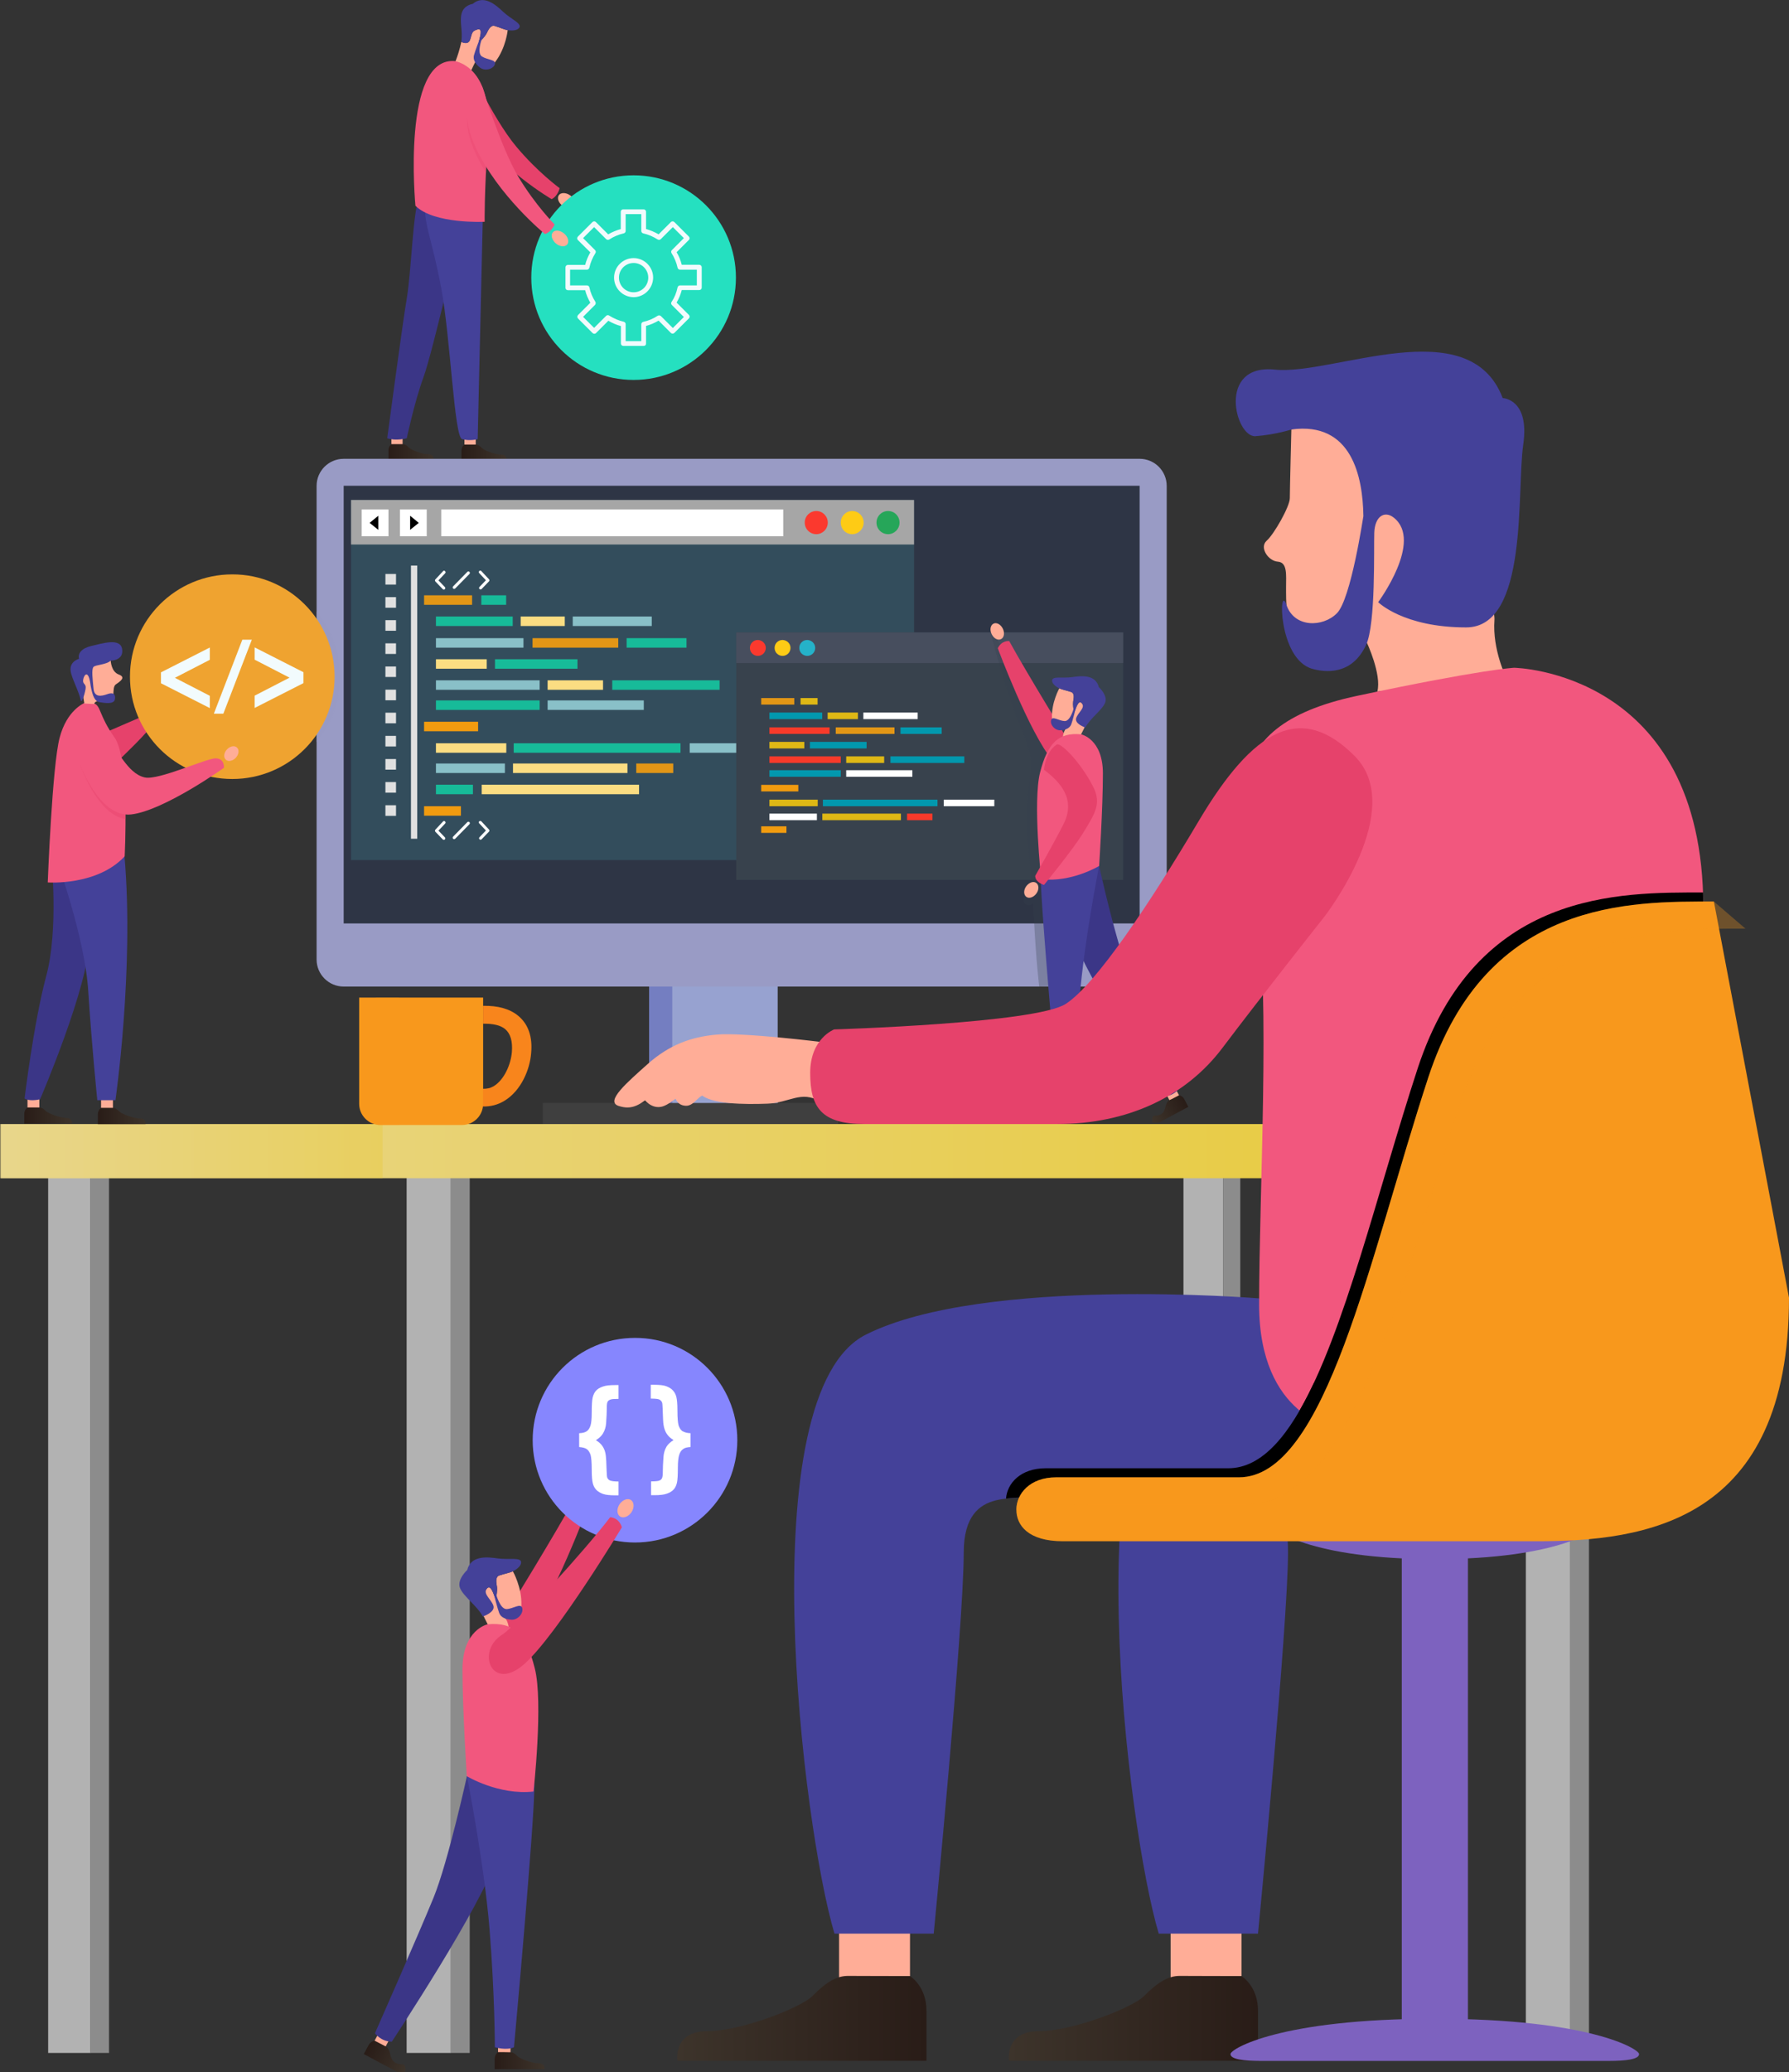 <svg width="425" height="492" viewBox="0 0 425 492" fill="none" xmlns="http://www.w3.org/2000/svg">
<rect x="0" y="0" width="425" height="492" fill="#333333" stroke="none"/>
<g clip-path="url(#clip0_26227_51546)">
<path d="M110.329 103.603V106.553H113.015V103.438L110.329 103.603Z" fill="#FFAD97"/>
<path d="M110.329 105.559C110.329 105.559 109.633 105.99 109.633 107.05C109.633 108.111 109.633 109.204 109.633 109.204H120.311C120.311 109.204 120.51 107.945 119.051 107.945C117.592 107.945 115.005 106.918 114.541 106.42C113.911 105.791 113.48 105.559 113.015 105.559C112.518 105.559 110.329 105.559 110.329 105.559Z" fill="url(#paint0_linear_26227_51546)"/>
<path d="M92.985 103.471V106.454H95.638V103.338L92.985 103.471Z" fill="#FFAD97"/>
<path d="M92.986 105.459C92.986 105.459 92.289 105.89 92.289 106.951C92.289 108.011 92.289 109.105 92.289 109.105H102.967C102.967 109.105 103.166 107.846 101.707 107.846C100.248 107.846 97.661 106.818 97.197 106.321C96.567 105.691 96.136 105.459 95.672 105.459C95.174 105.459 92.986 105.459 92.986 105.459Z" fill="url(#paint1_linear_26227_51546)"/>
<path d="M216.181 458.261V474.7H199.335V457.399L216.181 458.261Z" fill="#FFAD97"/>
<path d="M216.181 469.198C216.181 469.198 220.094 471.584 220.094 477.417C220.094 483.25 220.094 489.315 220.094 489.315H160.934C160.934 489.315 159.84 482.289 167.964 482.289C176.089 482.289 190.348 476.655 193.001 473.937C196.417 470.491 198.838 469.165 201.458 469.165C204.044 469.198 216.181 469.198 216.181 469.198Z" fill="url(#paint2_linear_26227_51546)"/>
<path d="M107.079 278.132H96.6V487.459H107.079V278.132Z" fill="#B2B2B2"/>
<path d="M111.589 278.132H107.079V487.459H111.589V278.132Z" fill="#8C8C8C"/>
<path d="M372.969 278.132H362.49V487.459H372.969V278.132Z" fill="#B2B2B2"/>
<path d="M377.48 278.132H372.97V487.459H377.48V278.132Z" fill="#8C8C8C"/>
<path d="M290.562 277.9H281.145V311.374H290.562V277.9Z" fill="#B2B2B2"/>
<path d="M294.641 277.9H290.562V311.374H294.641V277.9Z" fill="#8C8C8C"/>
<path d="M21.522 278.132H11.44V487.459H21.522V278.132Z" fill="#B2B2B2"/>
<path d="M25.899 278.132H21.521V487.459H25.899V278.132Z" fill="#8C8C8C"/>
<path d="M301.805 266.896H0.199V279.756H301.805V266.896Z" fill="url(#paint3_linear_26227_51546)"/>
<path opacity="0.5" d="M90.896 266.896H0V279.756H90.896V266.896Z" fill="url(#paint4_linear_26227_51546)"/>
<path d="M348.728 358.966H333.01V481.925H348.728V358.966Z" fill="#7D62BF"/>
<path opacity="0.3" d="M344.948 358.966H341.798V481.925H344.948V358.966Z" fill="#7D62BF"/>
<path d="M184.744 231.832H159.574V262.621H184.744V231.832Z" fill="#97A2D0"/>
<path d="M159.707 231.832H154.202V262.621H159.707V231.832Z" fill="#747EC1"/>
<path d="M294.94 458.261V474.7H278.094V457.399L294.94 458.261Z" fill="#FFAD97"/>
<path d="M294.94 469.198C294.94 469.198 298.853 471.584 298.853 477.417C298.853 483.25 298.853 489.316 298.853 489.316H239.693C239.693 489.316 238.632 482.289 246.756 482.289C254.881 482.289 269.141 476.655 271.793 473.937C275.209 470.491 277.663 469.165 280.25 469.165C282.803 469.198 294.94 469.198 294.94 469.198Z" fill="url(#paint5_linear_26227_51546)"/>
<path d="M282.77 316.875C254.914 330.795 267.781 434.133 275.276 459.123C287.413 459.123 298.854 459.123 298.854 459.123C298.854 459.123 305.983 385.778 305.983 368.644C305.983 340.075 282.77 316.875 282.77 316.875Z" fill="#444199"/>
<path d="M299.118 308.291C299.118 308.291 233.591 302.922 205.735 316.875C177.879 330.795 190.746 434.133 198.241 459.123C210.378 459.123 221.818 459.123 221.818 459.123C221.818 459.123 228.948 385.778 228.948 368.644C228.948 351.509 243.407 357.408 246.093 354.724C248.779 352.039 303.761 359.894 312.88 347.234C321.967 334.507 299.118 308.291 299.118 308.291Z" fill="#444199"/>
<path d="M306.779 101.946C306.779 101.946 306.414 116.33 306.414 118.285C306.414 120.241 302.7 126.803 300.91 128.394C299.119 129.985 301.274 133.2 303.563 133.365C305.884 133.531 305.519 136.547 305.519 139.397C305.519 145.429 305.154 164.42 324.687 152.522C324.687 152.522 328.268 160.111 327.207 164.188L357.881 161.039C357.881 161.039 354.499 154.311 355.029 147.219C355.593 140.093 331.02 93.893 306.779 101.946Z" fill="#FFAD97"/>
<path d="M302.866 87.761C316.694 89.186 349.027 73.576 356.986 94.522C356.986 94.522 363.452 94.688 361.861 105.592C360.269 116.496 363.187 148.975 348.298 148.975C333.375 148.975 327.406 142.977 327.406 142.977C327.406 142.977 338.183 128.46 331.087 122.892C328.898 121.169 326.61 122.627 326.477 126.472C326.344 130.316 326.842 148.081 324.554 153.085C321.072 160.642 314.439 159.548 311.786 158.819C303.529 156.532 303.761 138.138 305.618 143.639C307.476 149.108 314.24 148.975 317.59 145.628C320.972 142.247 323.857 122.561 323.891 122.561C323.758 113.148 321.105 100.024 306.779 101.979C306.779 101.979 303.065 103.206 298.257 103.57C293.448 103.902 289.038 86.336 302.866 87.761Z" fill="#444199"/>
<path d="M404.639 215.492C404.639 271.702 395.519 339.18 395.519 339.18H317.324C317.324 339.18 299.118 336.496 299.118 309.75C299.118 282.97 301.804 236.936 298.587 214.995C295.371 193.055 286.915 172.739 322.431 165.215C352.21 158.885 359.704 158.554 359.704 158.554C359.704 158.554 404.639 159.283 404.639 215.492Z" fill="#F2577E"/>
<path d="M199.103 261.892H128.933V266.896H199.103V261.892Z" fill="#3F3F3F"/>
<path d="M277.132 227.821C277.132 231.368 274.247 234.251 270.699 234.251H81.644C78.096 234.251 75.211 231.368 75.211 227.821V115.369C75.211 111.823 78.096 108.939 81.644 108.939H270.732C274.28 108.939 277.166 111.823 277.166 115.369V227.821H277.132Z" fill="#999BC5"/>
<path d="M81.644 115.336C81.644 125.444 81.644 209.162 81.644 219.271C93.317 219.271 259.059 219.271 270.732 219.271C270.732 209.162 270.732 125.444 270.732 115.336C259.059 115.336 93.284 115.336 81.644 115.336Z" fill="#2E3545"/>
<path d="M246.093 354.691C248.779 352.006 303.761 359.861 312.88 347.2C316.462 342.229 315.102 335.137 312.118 328.409C306.381 340.638 299.881 348.626 291.789 348.626H248.414C242.445 348.626 239.261 352.205 238.996 355.818C242.113 355.453 245.032 355.751 246.093 354.691Z" fill="black"/>
<path d="M404.573 211.913C384.908 211.913 350.718 211.25 336.79 253.672C327.273 282.738 319.38 316.511 308.735 334.905C313.113 338.517 317.324 339.147 317.324 339.147H395.519C395.519 339.147 404.639 271.702 404.639 215.459" fill="black"/>
<path d="M195.356 247.442C195.356 247.442 176.619 245.122 170.352 245.652C164.084 246.182 158.911 248.171 153.904 252.612C148.896 257.086 143.723 261.527 146.94 262.588C150.156 263.648 152.113 262.422 155.495 259.373C158.878 256.357 164.25 257.219 166.406 259.738C168.561 262.223 177.117 262.256 182.29 262.058C187.463 261.892 190.315 258.843 194.792 261.527C199.302 264.212 195.356 247.442 195.356 247.442Z" fill="#FFAD97"/>
<path d="M153.009 260.997C153.009 260.997 154.733 263.416 157.286 262.754C159.84 262.091 163.587 257.616 165.842 258.213C168.13 258.81 166.638 256.755 166.638 256.755C166.638 256.755 159.541 256.688 159.276 256.688C159.011 256.655 152.81 258.511 153.009 260.997Z" fill="#FFAD97"/>
<path d="M160.37 260.467C160.37 260.467 160.702 262.422 162.857 262.555C165.013 262.687 165.941 259.738 167.732 260.003C169.523 260.268 169.689 258.942 169.689 258.942L165.477 257.318C165.444 257.318 161.896 258.975 160.37 260.467Z" fill="#FFAD97"/>
<path d="M341.002 479.34H340.703C304.259 479.34 292.32 486.465 292.32 487.725C292.32 488.984 295.537 489.349 299.483 489.349H382.222C386.168 489.349 389.385 488.984 389.385 487.725C389.385 486.498 377.446 479.34 341.002 479.34Z" fill="#7D62BF"/>
<path d="M340.736 370.201H340.968C370.35 370.201 380 363.076 380 361.816C380 360.557 377.38 360.192 374.23 360.192H307.475C304.292 360.192 301.705 360.557 301.705 361.816C301.705 363.076 311.355 370.201 340.736 370.201Z" fill="#7D62BF"/>
<path d="M407.159 214.067C387.494 214.067 353.238 213.371 339.31 255.827C325.382 298.315 315.036 350.78 294.31 350.78C273.584 350.78 257.169 350.78 250.901 350.78C244.667 350.78 241.45 354.691 241.45 358.469C241.45 362.214 244.302 365.959 252.526 365.959C260.75 365.959 339.31 365.959 365.011 365.959C390.711 365.959 425 361.485 425 308.126" fill="#F8981C"/>
<path opacity="0.3" d="M407.159 214.067C387.494 214.067 353.238 213.371 339.31 255.827C325.382 298.315 315.036 350.78 294.31 350.78H250.901C244.667 350.78 241.45 354.691 241.45 358.469C244.037 356.845 243.009 357.21 258.429 357.21H296.034C321.569 357.21 332.877 304.745 346.805 262.256C360.733 219.768 395.022 220.497 414.654 220.497" fill="#F8981C"/>
<path d="M217.142 118.716H83.401V204.224H217.142V118.716Z" fill="#334D5C"/>
<path d="M217.142 118.716H83.401V129.289H217.142V118.716Z" fill="#A6A6A6"/>
<path d="M92.289 120.97H85.922V127.333H92.289V120.97Z" fill="white"/>
<path d="M186.07 120.97H104.824V127.333H186.07V120.97Z" fill="white"/>
<path d="M89.868 125.809L87.811 124.152L89.868 122.461V125.809Z" fill="black"/>
<path d="M101.375 120.97H95.008V127.333H101.375V120.97Z" fill="white"/>
<path d="M97.429 125.809L99.485 124.152L97.429 122.461V125.809Z" fill="black"/>
<path d="M196.648 124.085C196.648 125.61 195.421 126.836 193.929 126.836C192.404 126.836 191.177 125.61 191.177 124.085C191.177 122.561 192.404 121.335 193.929 121.335C195.421 121.335 196.648 122.561 196.648 124.085Z" fill="#FB392E"/>
<path d="M205.171 124.085C205.171 125.61 203.944 126.836 202.452 126.836C200.926 126.836 199.732 125.61 199.732 124.085C199.732 122.561 200.959 121.335 202.452 121.335C203.944 121.335 205.171 122.561 205.171 124.085Z" fill="#FECB15"/>
<path d="M213.693 124.085C213.693 125.61 212.466 126.836 210.974 126.836C209.449 126.836 208.222 125.61 208.222 124.085C208.222 122.561 209.449 121.335 210.974 121.335C212.5 121.335 213.693 122.561 213.693 124.085Z" fill="#26A659"/>
<path d="M99.12 134.293H97.628V199.153H99.12V134.293Z" fill="#E0E0E0"/>
<path d="M94.08 136.282H91.56V138.801H94.08V136.282Z" fill="#E0E0E0"/>
<path d="M94.08 141.784H91.56V144.302H94.08V141.784Z" fill="#E0E0E0"/>
<path d="M94.08 147.252H91.56V149.771H94.08V147.252Z" fill="#E0E0E0"/>
<path d="M94.08 152.754H91.56V155.272H94.08V152.754Z" fill="#E0E0E0"/>
<path d="M94.08 158.255H91.56V160.741H94.08V158.255Z" fill="#E0E0E0"/>
<path d="M94.08 163.757H91.56V166.276H94.08V163.757Z" fill="#E0E0E0"/>
<path d="M94.08 169.225H91.56V171.744H94.08V169.225Z" fill="#E0E0E0"/>
<path d="M94.08 174.727H91.56V177.246H94.08V174.727Z" fill="#E0E0E0"/>
<path d="M94.08 180.229H91.56V182.748H94.08V180.229Z" fill="#E0E0E0"/>
<path d="M94.08 185.697H91.56V188.216H94.08V185.697Z" fill="#E0E0E0"/>
<path d="M94.08 191.199H91.56V193.718H94.08V191.199Z" fill="#E0E0E0"/>
<path d="M105.254 135.619L103.431 137.574C103.298 137.707 103.298 137.906 103.431 138.072L105.188 139.894C105.321 140.027 105.553 140.027 105.686 139.894C105.752 139.828 105.785 139.729 105.785 139.629C105.785 139.53 105.752 139.464 105.686 139.397C105.686 139.397 104.525 138.171 104.16 137.806C104.525 137.442 105.752 136.116 105.752 136.116C105.818 136.05 105.851 135.95 105.851 135.884C105.851 135.785 105.818 135.685 105.719 135.619C105.586 135.453 105.387 135.453 105.254 135.619Z" fill="white"/>
<path d="M113.844 135.586C113.777 135.652 113.744 135.752 113.744 135.851C113.744 135.917 113.777 136.017 113.844 136.083C113.844 136.083 115.104 137.409 115.435 137.773C115.071 138.138 113.91 139.364 113.91 139.364C113.844 139.43 113.81 139.53 113.81 139.596C113.81 139.696 113.844 139.795 113.91 139.861C114.043 139.994 114.275 139.994 114.407 139.861L116.165 138.038C116.298 137.906 116.298 137.674 116.165 137.541L114.341 135.586C114.208 135.453 114.009 135.453 113.844 135.586Z" fill="white"/>
<path d="M111.025 135.785L107.642 139.232C107.51 139.364 107.51 139.596 107.642 139.729C107.775 139.861 108.007 139.861 108.14 139.729L111.522 136.282C111.655 136.149 111.655 135.917 111.522 135.785C111.39 135.652 111.158 135.652 111.025 135.785Z" fill="white"/>
<path d="M105.254 195.043L103.431 196.999C103.298 197.131 103.298 197.363 103.431 197.496L105.188 199.319C105.321 199.451 105.553 199.451 105.686 199.319C105.752 199.253 105.785 199.153 105.785 199.054C105.785 198.954 105.752 198.888 105.686 198.822C105.686 198.822 104.525 197.595 104.16 197.231C104.525 196.866 105.752 195.541 105.752 195.541C105.818 195.474 105.851 195.375 105.851 195.309C105.851 195.209 105.818 195.11 105.719 195.043C105.586 194.878 105.387 194.911 105.254 195.043Z" fill="white"/>
<path d="M113.844 195.01C113.777 195.077 113.744 195.176 113.744 195.275C113.744 195.375 113.777 195.441 113.844 195.507C113.844 195.507 115.104 196.833 115.435 197.198C115.071 197.562 113.91 198.789 113.91 198.789C113.844 198.855 113.81 198.954 113.81 199.021C113.81 199.12 113.844 199.186 113.91 199.286C114.043 199.418 114.275 199.418 114.407 199.286L116.165 197.463C116.298 197.33 116.298 197.131 116.165 196.966L114.341 195.01C114.208 194.911 114.009 194.878 113.844 195.01Z" fill="white"/>
<path d="M111.025 195.209L107.642 198.656C107.51 198.789 107.51 199.021 107.642 199.153C107.775 199.286 108.007 199.286 108.14 199.153L111.522 195.706C111.655 195.574 111.655 195.342 111.522 195.209C111.39 195.077 111.158 195.077 111.025 195.209Z" fill="white"/>
<path d="M112.153 141.353H100.745V143.606H112.153V141.353Z" fill="#E29616"/>
<path d="M113.579 171.38H100.745V173.633H113.579V171.38Z" fill="#F19B0F"/>
<path d="M109.5 191.431H100.745V193.685H109.5V191.431Z" fill="#F19B0F"/>
<path d="M121.802 146.39H103.563V148.644H121.802V146.39Z" fill="#17BB99"/>
<path d="M120.277 176.484H103.563V178.737H120.277V176.484Z" fill="#FBDD82"/>
<path d="M119.945 181.289H103.563V183.543H119.945V181.289Z" fill="#89C0C8"/>
<path d="M112.351 186.327H103.563V188.581H112.351V186.327Z" fill="#17BB99"/>
<path d="M151.814 186.327H114.44V188.581H151.814V186.327Z" fill="#FBDD82"/>
<path d="M149.062 181.289H121.869V183.543H149.062V181.289Z" fill="#FBDD82"/>
<path d="M159.938 181.289H151.15V183.543H159.938V181.289Z" fill="#E29616"/>
<path d="M181.295 176.484H163.852V178.737H181.295V176.484Z" fill="#89C0C8"/>
<path d="M161.663 176.484H122.035V178.737H161.663V176.484Z" fill="#17BB99"/>
<path d="M134.171 146.39H123.692V148.644H134.171V146.39Z" fill="#FBDD82"/>
<path d="M115.634 156.532H103.563V158.786H115.634V156.532Z" fill="#FBDD82"/>
<path d="M137.189 156.532H117.591V158.786H137.189V156.532Z" fill="#17BB99"/>
<path d="M154.832 146.39H136.062V148.644H154.832V146.39Z" fill="#89C0C8"/>
<path d="M124.356 151.527H103.563V153.781H124.356V151.527Z" fill="#89C0C8"/>
<path d="M146.873 151.527H126.512V153.781H146.873V151.527Z" fill="#E29616"/>
<path d="M163.089 151.527H148.862V153.781H163.089V151.527Z" fill="#17BB99"/>
<path d="M128.203 161.536H103.563V163.79H128.203V161.536Z" fill="#89C0C8"/>
<path d="M143.258 161.536H130.093V163.79H143.258V161.536Z" fill="#FBDD82"/>
<path d="M128.203 166.309H103.563V168.563H128.203V166.309Z" fill="#17BB99"/>
<path d="M152.941 166.309H130.093V168.563H152.941V166.309Z" fill="#89C0C8"/>
<path d="M170.949 161.536H145.447V163.79H170.949V161.536Z" fill="#17BB99"/>
<path d="M120.244 141.353H114.341V143.606H120.244V141.353Z" fill="#17BB99"/>
<path d="M266.819 150.169H174.895V208.93H266.819V150.169Z" fill="#38424D"/>
<path d="M266.819 150.169H174.895V157.427H266.819V150.169Z" fill="#474E5E"/>
<path d="M181.925 153.847C181.925 154.875 181.096 155.737 180.035 155.737C179.007 155.737 178.145 154.908 178.145 153.847C178.145 152.787 179.007 151.958 180.035 151.958C181.096 151.991 181.925 152.82 181.925 153.847Z" fill="#FB392E"/>
<path d="M187.794 153.847C187.794 154.875 186.965 155.737 185.904 155.737C184.876 155.737 184.014 154.908 184.014 153.847C184.014 152.787 184.843 151.958 185.904 151.958C186.965 151.991 187.794 152.82 187.794 153.847Z" fill="#FECB15"/>
<path d="M193.664 153.847C193.664 154.875 192.835 155.737 191.774 155.737C190.746 155.737 189.884 154.908 189.884 153.847C189.884 152.787 190.713 151.958 191.774 151.958C192.835 151.991 193.664 152.82 193.664 153.847Z" fill="#25B2C9"/>
<path d="M188.689 165.745H180.83V167.303H188.689V165.745Z" fill="#E29616"/>
<path d="M189.651 186.36H180.83V187.918H189.651V186.36Z" fill="#F19B0F"/>
<path d="M186.832 196.203H180.83V197.761H186.832V196.203Z" fill="#F19B0F"/>
<path d="M195.322 169.192H182.787V170.75H195.322V169.192Z" fill="#0298AE"/>
<path d="M194.261 189.873H182.787V191.431H194.261V189.873Z" fill="#DFB815"/>
<path d="M194.062 193.188H182.787V194.745H194.062V193.188Z" fill="white"/>
<path d="M214.025 193.188H195.355V194.745H214.025V193.188Z" fill="#DFB815"/>
<path d="M221.52 193.188H215.484V194.745H221.52V193.188Z" fill="#F9392A"/>
<path d="M236.211 189.873H224.206V191.431H236.211V189.873Z" fill="white"/>
<path d="M222.714 189.873H195.488V191.431H222.714V189.873Z" fill="#0298AE"/>
<path d="M203.811 169.192H196.615V170.75H203.811V169.192Z" fill="#DFB815"/>
<path d="M191.078 176.152H182.787V177.71H191.078V176.152Z" fill="#DFB815"/>
<path d="M205.868 176.152H192.404V177.71H205.868V176.152Z" fill="#0298AE"/>
<path d="M218.004 169.192H205.104V170.75H218.004V169.192Z" fill="white"/>
<path d="M197.08 172.705H182.787V174.263H197.08V172.705Z" fill="#F83A2A"/>
<path d="M212.5 172.705H198.539V174.263H212.5V172.705Z" fill="#E29616"/>
<path d="M223.708 172.705H213.926V174.263H223.708V172.705Z" fill="#0298AE"/>
<path d="M199.733 179.599H182.787V181.157H199.733V179.599Z" fill="#F83A2A"/>
<path d="M210.046 179.599H201.026V181.157H210.046V179.599Z" fill="#DFB815"/>
<path d="M199.733 182.88H182.787V184.438H199.733V182.88Z" fill="#0298AE"/>
<path d="M216.745 182.88H201.026V184.438H216.745V182.88Z" fill="white"/>
<path d="M229.081 179.599H211.538V181.157H229.081V179.599Z" fill="#0298AE"/>
<path d="M194.227 165.745H190.182V167.303H194.227V165.745Z" fill="#DFB815"/>
<path d="M114.773 262.091C114.773 264.875 112.518 267.128 109.732 267.128H90.366C87.58 267.128 85.325 264.842 85.325 262.091V236.869H114.773V262.091Z" fill="#F8981C"/>
<path d="M123.129 241.211C121.139 239.554 118.321 238.758 114.772 238.825V243.067C117.127 243.034 118.918 243.431 120.012 244.359C121.272 245.42 121.803 247.243 121.604 249.795C121.371 252.645 119.846 256.324 117.326 257.882C116.497 258.379 115.668 258.578 114.739 258.544V262.124C114.739 262.323 114.706 262.521 114.673 262.72C116.53 262.787 118.321 262.323 119.912 261.328C123.825 258.909 125.881 253.938 126.18 250.06C126.545 246.149 125.484 243.166 123.129 241.211Z" fill="#F8851C"/>
<path opacity="0.3" d="M114.772 238.825V243.067C115.303 243.067 115.767 243.067 116.231 243.1V238.891C115.767 238.858 115.303 238.825 114.772 238.825ZM114.772 262.091C114.772 262.29 114.739 262.488 114.706 262.687C115.203 262.687 115.701 262.687 116.165 262.621C116.198 262.455 116.231 262.256 116.231 262.091V258.312C115.767 258.445 115.27 258.511 114.772 258.478V262.091Z" fill="#F8851C"/>
<path opacity="0.3" d="M89.338 267.029C89.669 267.095 90.001 267.128 90.366 267.128H94.81V236.869H89.338V267.029Z" fill="#F8981C"/>
<path d="M114.606 22.04C116.662 25.951 119.713 31.32 122.664 34.833C127.738 40.898 132.944 44.676 132.944 44.676C132.944 44.676 132.58 46.499 131.054 47.294C131.054 47.294 118.552 40.003 111.522 29.431C104.459 18.891 113.114 19.223 114.606 22.04Z" fill="#E6426B"/>
<path d="M110.097 51.835C110.097 51.835 102.801 83.585 100.612 89.551C98.424 95.517 96.633 104.067 96.633 104.067C96.633 104.067 94.146 104.763 91.99 104.067C91.99 104.067 95.538 77.355 96.633 70.859C97.727 64.329 98.125 50.078 99.485 47.361C100.878 44.643 110.097 51.835 110.097 51.835Z" fill="#3B3687"/>
<path d="M114.673 52.663L113.479 104.266C113.479 104.266 111.656 104.797 109.765 104.266C107.908 103.736 107.013 80.072 104.791 68.24C102.536 56.442 100.911 53.989 100.911 48.686C100.944 43.417 114.673 52.663 114.673 52.663Z" fill="#444199"/>
<path d="M117.691 14.649C120.211 11.335 120.609 7.159 120.609 7.159C119.946 7.093 118.553 6.463 117.525 6.165C116.497 5.866 115.933 7.291 115.601 7.921C115.27 8.584 114.175 9.877 113.777 9.843C113.91 9.015 114.872 6.562 113.413 6.993C111.954 7.424 112.186 7.954 111.688 9.413C111.191 10.838 109.599 9.943 109.599 9.943C108.803 13.588 107.643 15.842 107.643 15.842C107.643 15.842 110.296 20.515 111.489 17.731C112.086 16.339 112.982 14.55 112.982 14.55C114.772 16.903 116.298 16.439 117.691 14.649Z" fill="#FFAD97"/>
<path d="M120.642 7.159C120.642 7.159 122.698 7.557 123.361 6.562C124.024 5.568 121.372 4.541 119.548 2.817C117.724 1.094 114.938 -1.326 112.285 0.928C112.285 0.928 110.196 1.193 109.665 3.182C109.135 5.17 109.964 7.159 109.599 9.943C109.599 9.943 111.191 10.871 111.688 9.412C112.186 7.954 111.987 7.424 113.413 6.993C114.872 6.562 113.91 9.015 113.777 9.843C114.175 9.876 115.27 8.584 115.601 7.921C115.933 7.258 116.497 5.833 117.525 6.165C118.586 6.463 119.946 7.059 120.642 7.159Z" fill="#444199"/>
<path d="M114.474 9.247C114.474 9.247 113.181 12.594 114.507 13.423C115.801 14.251 117.923 14.119 117.558 15.279C117.16 16.439 115.171 16.969 114.01 16.041C112.849 15.113 112.352 14.119 112.584 13.158C112.816 12.197 114.143 8.783 114.143 8.783L114.474 9.247Z" fill="#444199"/>
<path d="M115.138 52.663C115.138 52.663 103.1 53.26 98.689 48.852C98.689 48.852 95.307 13.158 108.207 14.517C111.191 15.312 116.895 18.593 115.933 32.447C115.005 46.267 115.138 52.663 115.138 52.663Z" fill="#F2577E"/>
<path opacity="0.3" d="M115.899 26.149C115.07 23.664 114.54 21.974 114.54 21.974C114.54 21.974 107.675 24.89 112.981 36.424C113.711 38.014 114.54 39.539 115.468 41.03C115.601 38.578 115.734 35.728 115.966 32.447C116.098 30.027 116.065 27.939 115.899 26.149Z" fill="#E6426B"/>
<path d="M135.465 46.4C136.493 47.095 136.891 48.255 136.427 48.951C135.93 49.647 134.736 49.614 133.708 48.918C132.68 48.189 132.282 47.062 132.746 46.366C133.21 45.67 134.47 45.67 135.465 46.4Z" fill="#FFAD97"/>
<path d="M174.828 65.92C174.828 79.343 163.951 90.214 150.52 90.214C137.09 90.214 126.213 79.343 126.213 65.92C126.213 52.498 137.09 41.627 150.52 41.627C163.951 41.627 174.828 52.498 174.828 65.92Z" fill="#25E0C0"/>
<path d="M150.521 70.56C147.967 70.56 145.878 68.472 145.878 65.921C145.878 63.368 147.967 61.281 150.521 61.281C153.074 61.281 155.163 63.368 155.163 65.921C155.13 68.472 153.074 70.56 150.521 70.56ZM150.521 62.441C148.597 62.441 147.039 63.998 147.039 65.921C147.039 67.843 148.597 69.4 150.521 69.4C152.444 69.4 154.003 67.843 154.003 65.921C154.003 63.998 152.444 62.441 150.521 62.441Z" fill="#F2FBFD"/>
<path d="M152.942 82.127H148.067C147.735 82.127 147.503 81.862 147.503 81.564V77.421C146.508 77.156 145.48 76.725 144.519 76.161L141.6 79.078C141.401 79.31 141.003 79.31 140.771 79.078L137.322 75.631C137.09 75.399 137.09 75.035 137.322 74.803L140.241 71.886C139.71 70.958 139.279 69.964 139.014 68.903H134.902C134.57 68.903 134.338 68.638 134.338 68.34V63.468C134.338 63.136 134.603 62.904 134.902 62.904H139.014C139.279 61.844 139.71 60.85 140.241 59.922L137.289 57.005C137.057 56.773 137.057 56.408 137.289 56.176L140.738 52.73C140.97 52.498 141.335 52.498 141.567 52.73L144.485 55.646C145.447 55.083 146.442 54.685 147.47 54.387V50.277C147.47 49.946 147.735 49.714 148.034 49.714H152.908C153.24 49.714 153.472 49.979 153.472 50.277V54.387C154.5 54.652 155.495 55.083 156.457 55.646L159.375 52.73C159.607 52.498 159.972 52.498 160.204 52.73L163.653 56.176C163.752 56.276 163.819 56.442 163.819 56.574C163.819 56.74 163.752 56.873 163.653 56.972L160.735 59.889C161.298 60.816 161.696 61.811 161.962 62.871H166.107C166.438 62.871 166.704 63.136 166.704 63.435V68.307C166.704 68.638 166.438 68.87 166.107 68.87H161.962C161.696 69.931 161.265 70.925 160.735 71.853L163.653 74.769C163.885 75.001 163.885 75.366 163.653 75.598L160.204 79.045C159.972 79.277 159.607 79.277 159.375 79.045L156.457 76.128C155.495 76.692 154.5 77.123 153.472 77.388V81.531C153.505 81.895 153.273 82.127 152.942 82.127ZM148.631 81H152.345V76.99C152.345 76.725 152.544 76.493 152.809 76.427C154.003 76.161 155.163 75.697 156.258 74.968C156.49 74.836 156.788 74.869 156.987 75.035L159.839 77.885L162.459 75.267L159.607 72.416C159.408 72.218 159.375 71.919 159.541 71.687C160.237 70.66 160.701 69.5 160.967 68.24C161.033 67.975 161.265 67.776 161.53 67.776H165.543V64.031H161.53C161.265 64.031 161.033 63.832 160.967 63.567C160.701 62.341 160.204 61.148 159.541 60.12C159.408 59.889 159.408 59.59 159.607 59.391L162.459 56.541L159.839 53.923L156.987 56.773C156.788 56.972 156.49 57.005 156.258 56.873C155.163 56.176 154.003 55.679 152.809 55.414C152.544 55.348 152.345 55.116 152.345 54.851V50.841H148.631V54.851C148.631 55.116 148.432 55.348 148.166 55.414C146.972 55.679 145.812 56.176 144.717 56.873C144.485 57.005 144.187 56.972 143.988 56.773L141.136 53.923L138.516 56.541L141.368 59.391C141.567 59.59 141.6 59.889 141.434 60.12C140.771 61.181 140.274 62.341 140.009 63.567C139.942 63.832 139.71 64.031 139.445 64.031H135.432V67.776H139.445C139.71 67.776 139.942 67.942 140.009 68.207C140.274 69.467 140.771 70.627 141.434 71.654C141.567 71.886 141.534 72.184 141.368 72.383L138.516 75.234L141.136 77.852L143.988 75.001C144.187 74.803 144.485 74.769 144.717 74.935C145.845 75.631 147.006 76.128 148.166 76.393C148.432 76.46 148.631 76.692 148.631 76.957V81Z" fill="#F2FBFD"/>
<path d="M114.507 20.449C114.507 20.449 119.05 35.164 123.129 41.958C127.208 48.753 131.751 53.293 131.751 53.293C131.751 53.293 131.088 55.017 129.463 55.58C129.463 55.58 118.254 46.433 112.948 34.899C107.675 23.332 114.507 20.449 114.507 20.449Z" fill="#F2577E"/>
<path d="M134.006 55.447C134.967 56.243 135.266 57.403 134.735 58.066C134.205 58.695 132.978 58.596 132.049 57.8C131.121 57.005 130.789 55.845 131.32 55.182C131.85 54.519 133.077 54.652 134.006 55.447Z" fill="#FFAD97"/>
<path d="M118.32 485.073V488.354H121.272V484.908L118.32 485.073Z" fill="#FFAD97"/>
<path d="M118.32 487.261C118.32 487.261 117.524 487.725 117.524 488.918C117.524 490.078 117.524 491.304 117.524 491.304H129.363C129.363 491.304 129.562 489.912 127.97 489.912C126.345 489.912 123.494 488.785 122.963 488.255C122.3 487.559 121.802 487.294 121.272 487.294C120.741 487.261 118.32 487.261 118.32 487.261Z" fill="url(#paint6_linear_26227_51546)"/>
<path d="M90.033 482.621L88.475 485.504L91.094 486.896L92.719 483.847L90.033 482.621Z" fill="#FFAD97"/>
<path d="M89.006 484.543C89.006 484.543 88.11 484.609 87.546 485.637C86.983 486.664 86.419 487.725 86.419 487.725L94.444 492L96.235 491.967C96.235 491.967 96.6 490.144 95.538 490.144C92.985 490.144 92.852 488.255 92.653 487.526C92.388 486.598 92.056 486.134 91.625 485.902C91.161 485.67 89.006 484.543 89.006 484.543Z" fill="url(#paint7_linear_26227_51546)"/>
<path d="M110.926 421.738C110.926 421.738 106.449 442.121 103 450.572C99.551 459.023 89.072 482.786 89.072 482.786C89.072 482.786 90.498 484.775 93.085 484.775C93.085 484.775 114.607 452.295 118.056 441.027C121.504 429.759 119.78 423.66 119.78 423.66L110.926 421.738Z" fill="#3B3687"/>
<path d="M110.926 421.738C110.926 421.738 115.038 442.452 116.298 458.095C117.558 473.739 117.558 486.101 117.558 486.101C117.558 486.101 120.311 486.929 122.101 486.101C122.101 486.101 126.943 433.172 126.943 424.058C126.91 414.878 110.926 421.738 110.926 421.738Z" fill="#444199"/>
<path d="M120.443 382.829C120.443 382.829 132.016 364.07 136.692 355.453C136.692 355.453 138.715 355.155 139.809 357.408C139.809 357.408 131.353 380.21 124.721 388.297C118.121 396.384 120.443 382.829 120.443 382.829Z" fill="#E6426B"/>
<path d="M123.859 381.205C124.025 376.896 121.836 373.085 121.836 373.085C121.239 373.416 119.681 373.715 118.619 374.079C117.558 374.444 117.923 376.001 118.056 376.731C118.155 377.493 117.989 379.249 117.658 379.448C117.26 378.653 116.597 376.001 115.635 377.228C114.64 378.454 115.171 378.785 115.602 380.31C116.066 381.834 114.143 382.033 114.143 382.033C115.668 385.613 116.431 386.64 116.431 386.64C116.431 386.64 121.438 388.993 120.775 385.944C120.443 384.42 119.78 383.922 119.78 383.922C122.698 384.884 123.759 383.558 123.859 381.205Z" fill="#FFAD97"/>
<path d="M121.836 373.085C121.836 373.085 123.825 372.19 123.792 370.931C123.759 369.704 120.874 370.4 118.287 370.036C115.701 369.671 111.887 369.273 110.992 372.787C110.992 372.787 108.505 375.04 109.267 377.029C110.03 379.017 113.313 381.238 114.706 383.823C114.706 383.823 117.657 382.862 117.226 381.304C116.762 379.78 114.673 378.487 115.634 377.228C116.629 376.001 117.259 378.653 117.657 379.448C118.022 379.249 118.188 377.46 118.055 376.73C117.956 375.968 117.558 374.444 118.619 374.079C119.68 373.715 121.206 373.416 121.836 373.085Z" fill="#444199"/>
<path d="M117.857 378.52C117.857 378.52 118.785 382.133 120.377 382.066C121.969 381.967 123.693 380.575 124.058 381.801C124.423 383.028 123.03 384.685 121.504 384.585C119.946 384.486 118.951 383.955 118.586 382.994C118.221 382.033 117.26 378.321 117.26 378.321L117.857 378.52Z" fill="#444199"/>
<path d="M115.833 385.679C115.833 385.679 109.864 386.905 109.864 396.384C109.864 405.863 110.892 421.738 110.892 421.738C110.892 421.738 118.453 426.312 126.744 425.384C126.744 425.384 129.098 404.106 127.042 396.119C125.052 388.132 122.035 385.049 115.833 385.679Z" fill="#F2577E"/>
<path d="M141.534 353.564C142.098 352.404 141.866 351.111 141.003 350.714C140.141 350.316 139.014 350.912 138.45 352.106C137.886 353.266 138.118 354.558 138.98 354.956C139.843 355.354 140.97 354.724 141.534 353.564Z" fill="#FFAD97"/>
<path d="M175.16 341.964C175.16 355.387 164.25 366.257 150.852 366.257C137.422 366.257 126.545 355.387 126.545 341.964C126.545 328.541 137.422 317.671 150.852 317.671C164.25 317.637 175.16 328.541 175.16 341.964Z" fill="#8686FE"/>
<path d="M137.588 343.588V340.307C138.384 340.274 139.014 340.108 139.379 339.843C139.777 339.578 140.075 339.114 140.274 338.517C140.473 337.921 140.572 336.893 140.572 335.468C140.572 333.678 140.639 332.452 140.805 331.789C140.97 331.126 141.236 330.596 141.6 330.198C141.965 329.801 142.496 329.469 143.192 329.237C143.889 328.972 144.883 328.873 146.21 328.873H146.939V332.154C145.978 332.154 145.315 332.187 145.016 332.32C144.718 332.419 144.486 332.585 144.353 332.817C144.22 333.049 144.154 333.48 144.154 334.109C144.154 335.269 144.088 336.529 143.988 337.954C143.922 338.882 143.656 339.677 143.225 340.406C142.894 340.937 142.363 341.467 141.567 341.964C142.231 342.362 142.761 342.826 143.159 343.422C143.557 344.019 143.822 344.748 143.922 345.643C143.988 346.041 144.054 347.3 144.121 349.454C144.154 350.25 144.187 350.747 144.287 350.913C144.419 351.178 144.618 351.41 144.95 351.542C145.281 351.675 145.945 351.774 146.939 351.774V355.055H146.21C144.883 355.055 143.922 354.956 143.259 354.724C142.628 354.492 142.098 354.194 141.7 353.796C141.302 353.398 141.004 352.868 140.838 352.238C140.672 351.609 140.572 350.515 140.572 348.957C140.572 347.234 140.473 346.074 140.307 345.477C140.108 344.881 139.843 344.417 139.445 344.118C139.047 343.82 138.417 343.654 137.588 343.588Z" fill="white"/>
<path d="M164.051 340.307V343.588C163.255 343.621 162.625 343.787 162.26 344.085C161.862 344.35 161.564 344.814 161.365 345.411C161.166 346.007 161.033 347.035 161.033 348.46C161.033 350.25 160.967 351.476 160.801 352.139C160.635 352.802 160.37 353.332 160.005 353.697C159.64 354.094 159.11 354.426 158.413 354.658C157.717 354.923 156.722 355.022 155.395 355.022H154.666V351.741C155.628 351.741 156.291 351.675 156.556 351.575C156.855 351.476 157.087 351.31 157.219 351.078C157.352 350.846 157.452 350.415 157.452 349.786C157.452 348.626 157.518 347.366 157.617 345.941C157.684 345.013 157.916 344.218 158.347 343.489C158.678 342.925 159.242 342.428 160.005 341.931C159.342 341.533 158.811 341.069 158.413 340.473C158.015 339.876 157.75 339.147 157.617 338.219C157.551 337.854 157.485 336.562 157.418 334.408C157.385 333.612 157.352 333.115 157.253 332.949C157.12 332.651 156.921 332.452 156.589 332.286C156.258 332.154 155.594 332.088 154.6 332.088V328.807H155.329C156.656 328.807 157.617 328.906 158.247 329.138C158.877 329.37 159.408 329.668 159.806 330.099C160.204 330.497 160.502 331.027 160.668 331.657C160.834 332.286 160.933 333.38 160.933 334.938C160.933 336.661 161.033 337.821 161.199 338.418C161.398 339.014 161.663 339.478 162.061 339.777C162.625 340.108 163.222 340.274 164.051 340.307Z" fill="white"/>
<path d="M119.315 388.131C122.731 385.977 139.013 368.047 144.949 360.259C144.949 360.259 147.005 360.259 147.734 362.645C147.734 362.645 132.414 388.032 124.654 395.025C116.894 402.018 112.915 392.142 119.315 388.131Z" fill="#E6426B"/>
<path d="M149.989 359.099C150.719 358.038 150.686 356.746 149.923 356.182C149.16 355.652 147.933 356.083 147.204 357.143C146.474 358.204 146.507 359.496 147.27 360.06C148.033 360.59 149.26 360.159 149.989 359.099Z" fill="#FFAD97"/>
<path opacity="0.5" d="M75.211 176.185C78.726 171.976 80.815 166.574 80.815 160.675C80.815 154.775 78.726 149.373 75.211 145.164V176.185Z" fill="#999BC5"/>
<path d="M24.01 260.931V264.112H26.828V260.765L24.01 260.931Z" fill="#FFAD97"/>
<path d="M24.01 263.052C24.01 263.052 23.247 263.516 23.247 264.643C23.247 265.77 23.247 266.93 23.247 266.93H34.588C34.588 266.93 34.787 265.571 33.229 265.571C31.67 265.571 28.951 264.477 28.42 263.98C27.757 263.317 27.293 263.052 26.795 263.052C26.331 263.052 24.01 263.052 24.01 263.052Z" fill="url(#paint8_linear_26227_51546)"/>
<path d="M6.533 260.864V264.013H9.352V260.699L6.533 260.864Z" fill="#FFAD97"/>
<path d="M6.533 262.952C6.533 262.952 5.771 263.416 5.771 264.51C5.771 265.637 5.771 266.797 5.771 266.797H17.112C17.112 266.797 17.311 265.438 15.752 265.438C14.194 265.438 11.474 264.344 10.944 263.847C10.28 263.184 9.816 262.952 9.319 262.952C8.855 262.952 6.533 262.952 6.533 262.952Z" fill="url(#paint9_linear_26227_51546)"/>
<path d="M12.171 203.66C12.171 203.66 13.995 220.629 10.977 231.765C7.992 242.901 5.837 260.831 5.837 260.831C5.837 260.831 6.832 261.594 9.518 261.03C9.518 261.03 21.191 233.886 21.191 223.148C21.191 212.443 21.191 203.959 21.191 203.959C21.191 203.959 14.161 201.639 12.171 203.66Z" fill="#3B3687"/>
<path d="M13.298 203.727C13.298 203.727 20.129 222.287 20.958 235.245C21.787 248.204 23.114 261.229 23.114 261.229H27.425C27.425 261.229 31.901 230.241 29.58 203.329C29.083 197.43 16.581 200.446 13.298 203.727Z" fill="#444199"/>
<path d="M25.535 173.7L34.588 169.789C34.588 169.789 36.081 171.048 36.081 172.043C36.081 173.037 28.022 180.693 28.022 180.693L25.535 173.7Z" fill="#E6426B"/>
<path d="M20.03 166.939C20.03 166.939 15.885 168.563 14.161 175.191C12.403 181.82 11.342 209.527 11.342 209.527C11.342 209.527 23.081 210.388 29.614 203.329C29.614 203.329 30.874 180.229 27.193 175.092C23.545 169.955 23.976 167.635 22.385 167.038C20.76 166.475 20.03 166.939 20.03 166.939Z" fill="#F2577E"/>
<path d="M26.297 156.863C26.297 156.863 26.397 159.482 28.188 160.144C29.978 160.807 28.652 161.735 27.524 162.498C26.397 163.26 27.591 166.872 25.966 166.508C24.374 166.143 22.484 166.243 22.384 167.171L20.03 167.038C20.03 167.038 18.372 158.388 20.859 157.261C23.346 156.101 26.297 156.863 26.297 156.863Z" fill="#FFAD97"/>
<path d="M26.297 156.863C26.297 156.863 29.414 156.896 29.016 154.146C28.619 151.395 24.407 152.754 21.688 153.383C19.4 153.914 18.438 155.14 18.77 156.432C18.77 156.432 16.481 156.996 16.78 159.316C17.012 161.039 18.77 164.188 19.167 166.243C19.366 167.204 20.096 164.95 20.328 163.591C20.56 162.232 19.565 162.597 19.764 161.371C19.963 160.144 21.058 158.852 21.522 162.763C21.986 165.282 22.517 166.574 23.711 166.74C24.938 166.939 27.06 167.27 27.292 166.077C27.524 164.884 26.96 164.287 25.501 164.818C24.042 165.348 22.384 165.613 22.218 163.492C22.019 161.371 21.688 158.918 22.218 158.355C22.716 157.824 25.269 157.858 26.297 156.863Z" fill="#444199"/>
<path opacity="0.4" d="M19.002 181.488L26.099 177.743C27.027 178.041 27.922 179.334 28.984 180.759C29.614 184.836 29.813 190.072 29.813 194.48C23.048 193.486 19.002 181.488 19.002 181.488Z" fill="#E6426B"/>
<path d="M36.446 167.9C35.716 168.695 35.616 169.789 36.213 170.319C36.81 170.849 37.871 170.617 38.601 169.822C39.331 169.027 39.43 167.933 38.833 167.403C38.236 166.872 37.175 167.104 36.446 167.9Z" fill="#FFAD97"/>
<path d="M79.489 160.675C79.489 174.097 68.612 184.968 55.181 184.968C41.751 184.968 30.874 174.097 30.874 160.675C30.874 147.252 41.751 136.381 55.181 136.381C68.579 136.348 79.489 147.252 79.489 160.675Z" fill="#EFA330"/>
<path d="M49.843 165.215V168.132L38.236 162.232V159.647L49.843 153.748V156.664L41.553 160.94L49.843 165.215Z" fill="#F2FBFD"/>
<path d="M50.805 169.457L57.57 151.892H59.825L53.06 169.457H50.805Z" fill="#F2FBFD"/>
<path d="M60.488 156.631V153.715L72.095 159.614V162.199L60.488 168.099V165.182L68.779 160.907L60.488 156.631Z" fill="#F2FBFD"/>
<path d="M25.767 176.616C28.021 177.378 30.078 183.676 34.422 184.604C37.705 185.3 48.98 180.063 51.202 180.063C53.456 180.063 53.191 182.317 53.191 182.317C53.191 182.317 38.865 192.525 31.139 193.386C23.412 194.248 18.67 180.693 18.67 180.693L25.767 176.616Z" fill="#F2577E"/>
<path d="M53.888 177.975C53.158 178.77 53.059 179.864 53.656 180.394C54.253 180.925 55.314 180.693 56.043 179.897C56.773 179.102 56.872 178.008 56.276 177.478C55.679 176.948 54.617 177.18 53.888 177.975Z" fill="#FFAD97"/>
<path opacity="0.3" d="M252.36 179.765L246.225 163.989L235.183 149.771C235.183 149.771 238.698 163.359 241.616 170.651C244.534 177.942 245.264 179.566 244.667 183.941C244.169 187.653 243.34 197.065 245.264 211.217C244.7 211.25 244.07 211.582 243.639 212.178C242.976 213.073 242.976 214.2 243.639 214.697C244.136 215.062 244.833 214.962 245.43 214.531C245.463 215.36 245.496 216.155 245.562 216.951C246.159 228.915 246.889 234.251 246.889 234.251L252.36 234.118L253.886 201.937L252.36 179.765Z" fill="#38424D"/>
<path d="M254.681 260.533V263.383H252.128V260.367L254.681 260.533Z" fill="#FFAD97"/>
<path d="M254.681 262.422C254.681 262.422 255.344 262.82 255.344 263.847C255.344 264.842 255.344 265.902 255.344 265.902H245.097C245.097 265.902 244.898 264.676 246.324 264.676C247.717 264.676 250.204 263.715 250.669 263.218C251.265 262.621 251.697 262.389 252.128 262.389C252.592 262.422 254.681 262.422 254.681 262.422Z" fill="url(#paint10_linear_26227_51546)"/>
<path d="M279.188 258.379L280.547 260.898L278.292 262.124L276.866 259.439L279.188 258.379Z" fill="#FFAD97"/>
<path d="M280.083 260.069C280.083 260.069 280.879 260.102 281.343 260.997C281.807 261.892 282.305 262.82 282.305 262.82L275.341 266.532L273.782 266.499C273.782 266.499 273.451 264.908 274.379 264.908C276.601 264.908 276.7 263.284 276.899 262.654C277.132 261.859 277.397 261.461 277.795 261.229C278.226 261.063 280.083 260.069 280.083 260.069Z" fill="url(#paint11_linear_26227_51546)"/>
<path d="M261.114 205.616C261.114 205.616 264.994 223.281 267.979 230.605C270.963 237.93 280.05 258.545 280.05 258.545C280.05 258.545 278.823 260.268 276.568 260.268C276.568 260.268 257.931 232.097 254.946 222.353C251.962 212.576 253.454 207.306 253.454 207.306L261.114 205.616Z" fill="#3B3687"/>
<path d="M261.114 205.616C261.114 205.616 257.533 223.546 256.472 237.101C255.344 250.656 255.344 261.395 255.344 261.395C255.344 261.395 252.957 262.124 251.398 261.395C251.398 261.395 247.22 215.492 247.22 207.604C247.22 199.683 261.114 205.616 261.114 205.616Z" fill="#444199"/>
<path d="M253.852 175.953C253.852 175.953 243.837 159.68 239.758 152.223C239.758 152.223 238.001 151.958 237.039 153.914C237.039 153.914 244.368 173.7 250.105 180.693C255.842 187.719 253.852 175.953 253.852 175.953Z" fill="#E6426B"/>
<path d="M249.906 170.485C249.773 166.74 251.664 163.426 251.664 163.426C252.194 163.724 253.521 163.989 254.449 164.287C255.378 164.586 255.046 165.944 254.947 166.574C254.847 167.237 254.98 168.762 255.278 168.927C255.61 168.231 256.207 165.944 257.036 167.005C257.898 168.066 257.434 168.364 257.069 169.69C256.671 171.015 258.329 171.181 258.329 171.181C257.003 174.296 256.339 175.158 256.339 175.158C256.339 175.158 251.995 177.213 252.559 174.528C252.857 173.203 253.421 172.772 253.421 172.772C250.868 173.667 249.972 172.507 249.906 170.485Z" fill="#FFAD97"/>
<path d="M251.631 163.426C251.631 163.426 249.907 162.663 249.94 161.57C249.973 160.476 252.46 161.106 254.715 160.774C256.937 160.443 260.253 160.111 261.049 163.16C261.049 163.16 263.205 165.083 262.541 166.839C261.878 168.563 259.026 170.485 257.832 172.739C257.832 172.739 255.279 171.91 255.644 170.551C256.042 169.226 257.866 168.099 257.037 167.038C256.174 165.978 255.611 168.264 255.279 168.96C254.981 168.762 254.848 167.237 254.947 166.607C255.047 165.944 255.378 164.619 254.45 164.32C253.521 163.989 252.162 163.724 251.631 163.426Z" fill="#444199"/>
<path d="M255.079 168.165C255.079 168.165 254.283 171.313 252.891 171.214C251.498 171.148 250.006 169.921 249.707 170.982C249.376 172.043 250.603 173.468 251.929 173.401C253.255 173.335 254.151 172.838 254.482 172.009C254.814 171.181 255.61 167.966 255.61 167.966L255.079 168.165Z" fill="#444199"/>
<path d="M256.836 174.363C256.836 174.363 262.01 175.423 262.01 183.642C262.01 191.862 261.114 205.616 261.114 205.616C261.114 205.616 254.548 209.593 247.352 208.764C247.352 208.764 245.329 190.337 247.087 183.41C248.845 176.484 251.464 173.832 256.836 174.363Z" fill="#F2577E"/>
<path d="M248.016 182.781C248.016 182.781 248.281 178.605 251 176.815C251.796 176.053 256.538 180.726 259.623 186.658C261.778 190.801 260.12 193.154 257.301 197.794C254.814 201.838 248.016 210.123 248.016 210.123C248.016 210.123 245.927 209.527 245.927 207.969C245.927 207.969 250.072 200.744 252.659 195.673C255.577 189.873 252.095 185.83 248.016 182.781Z" fill="#E6426B"/>
<path d="M246.192 212.178C245.528 213.073 244.467 213.438 243.804 212.94C243.141 212.443 243.141 211.316 243.804 210.422C244.467 209.527 245.528 209.162 246.192 209.659C246.855 210.156 246.855 211.283 246.192 212.178Z" fill="#FFAD97"/>
<path d="M235.58 150.566C235.083 149.572 235.282 148.445 236.011 148.081C236.741 147.716 237.736 148.246 238.233 149.274C238.731 150.301 238.532 151.395 237.802 151.759C237.039 152.124 236.078 151.594 235.58 150.566Z" fill="#FFAD97"/>
<path d="M314.638 217.647C314.638 217.647 334.469 192.127 321.768 179.466C309.1 166.806 297.892 172.772 284.627 195.176C273.186 214.465 260.353 233.721 253.19 238.361C246.06 243.001 198.175 244.426 198.175 244.426C198.175 244.426 192.471 246.547 192.471 254.766C192.471 262.986 195.157 266.896 205.337 266.896C215.518 266.896 234.52 266.896 251.134 266.896C267.748 266.896 281.676 260.467 290.497 248.701C299.384 236.902 314.638 217.647 314.638 217.647Z" fill="#E6426B"/>
</g>
<defs>
<linearGradient id="paint0_linear_26227_51546" x1="120.323" y1="107.385" x2="109.634" y2="107.385" gradientUnits="userSpaceOnUse">
<stop stop-color="#3D342B"/>
<stop offset="1" stop-color="#291C17"/>
</linearGradient>
<linearGradient id="paint1_linear_26227_51546" x1="102.977" y1="107.278" x2="92.288" y2="107.278" gradientUnits="userSpaceOnUse">
<stop stop-color="#3D342B"/>
<stop offset="1" stop-color="#291C17"/>
</linearGradient>
<linearGradient id="paint2_linear_26227_51546" x1="160.883" y1="479.267" x2="220.101" y2="479.267" gradientUnits="userSpaceOnUse">
<stop stop-color="#3D342B"/>
<stop offset="1" stop-color="#291C17"/>
</linearGradient>
<linearGradient id="paint3_linear_26227_51546" x1="0.185" y1="273.309" x2="301.788" y2="273.309" gradientUnits="userSpaceOnUse">
<stop stop-color="#E8D68C"/>
<stop offset="1" stop-color="#E8CC47"/>
</linearGradient>
<linearGradient id="paint4_linear_26227_51546" x1="0" y1="273.309" x2="90.911" y2="273.309" gradientUnits="userSpaceOnUse">
<stop stop-color="#E8D68C"/>
<stop offset="1" stop-color="#E8CC47"/>
</linearGradient>
<linearGradient id="paint5_linear_26227_51546" x1="239.631" y1="479.267" x2="298.85" y2="479.267" gradientUnits="userSpaceOnUse">
<stop stop-color="#3D342B"/>
<stop offset="1" stop-color="#291C17"/>
</linearGradient>
<linearGradient id="paint6_linear_26227_51546" x1="129.365" y1="489.279" x2="117.527" y2="489.279" gradientUnits="userSpaceOnUse">
<stop stop-color="#3D342B"/>
<stop offset="1" stop-color="#291C17"/>
</linearGradient>
<linearGradient id="paint7_linear_26227_51546" x1="96.782" y1="490.969" x2="87.374" y2="485.945" gradientUnits="userSpaceOnUse">
<stop stop-color="#3D342B"/>
<stop offset="1" stop-color="#291C17"/>
</linearGradient>
<linearGradient id="paint8_linear_26227_51546" x1="34.597" y1="264.973" x2="23.246" y2="264.973" gradientUnits="userSpaceOnUse">
<stop stop-color="#3D342B"/>
<stop offset="1" stop-color="#291C17"/>
</linearGradient>
<linearGradient id="paint9_linear_26227_51546" x1="17.141" y1="264.884" x2="5.789" y2="264.884" gradientUnits="userSpaceOnUse">
<stop stop-color="#3D342B"/>
<stop offset="1" stop-color="#291C17"/>
</linearGradient>
<linearGradient id="paint10_linear_26227_51546" x1="245.109" y1="264.166" x2="255.373" y2="264.166" gradientUnits="userSpaceOnUse">
<stop stop-color="#3D342B"/>
<stop offset="1" stop-color="#291C17"/>
</linearGradient>
<linearGradient id="paint11_linear_26227_51546" x1="273.355" y1="265.634" x2="281.514" y2="261.277" gradientUnits="userSpaceOnUse">
<stop stop-color="#3D342B"/>
<stop offset="1" stop-color="#291C17"/>
</linearGradient>
<clipPath id="clip0_26227_51546">
<rect width="425" height="492" fill="white"/>
</clipPath>
</defs>
</svg>
